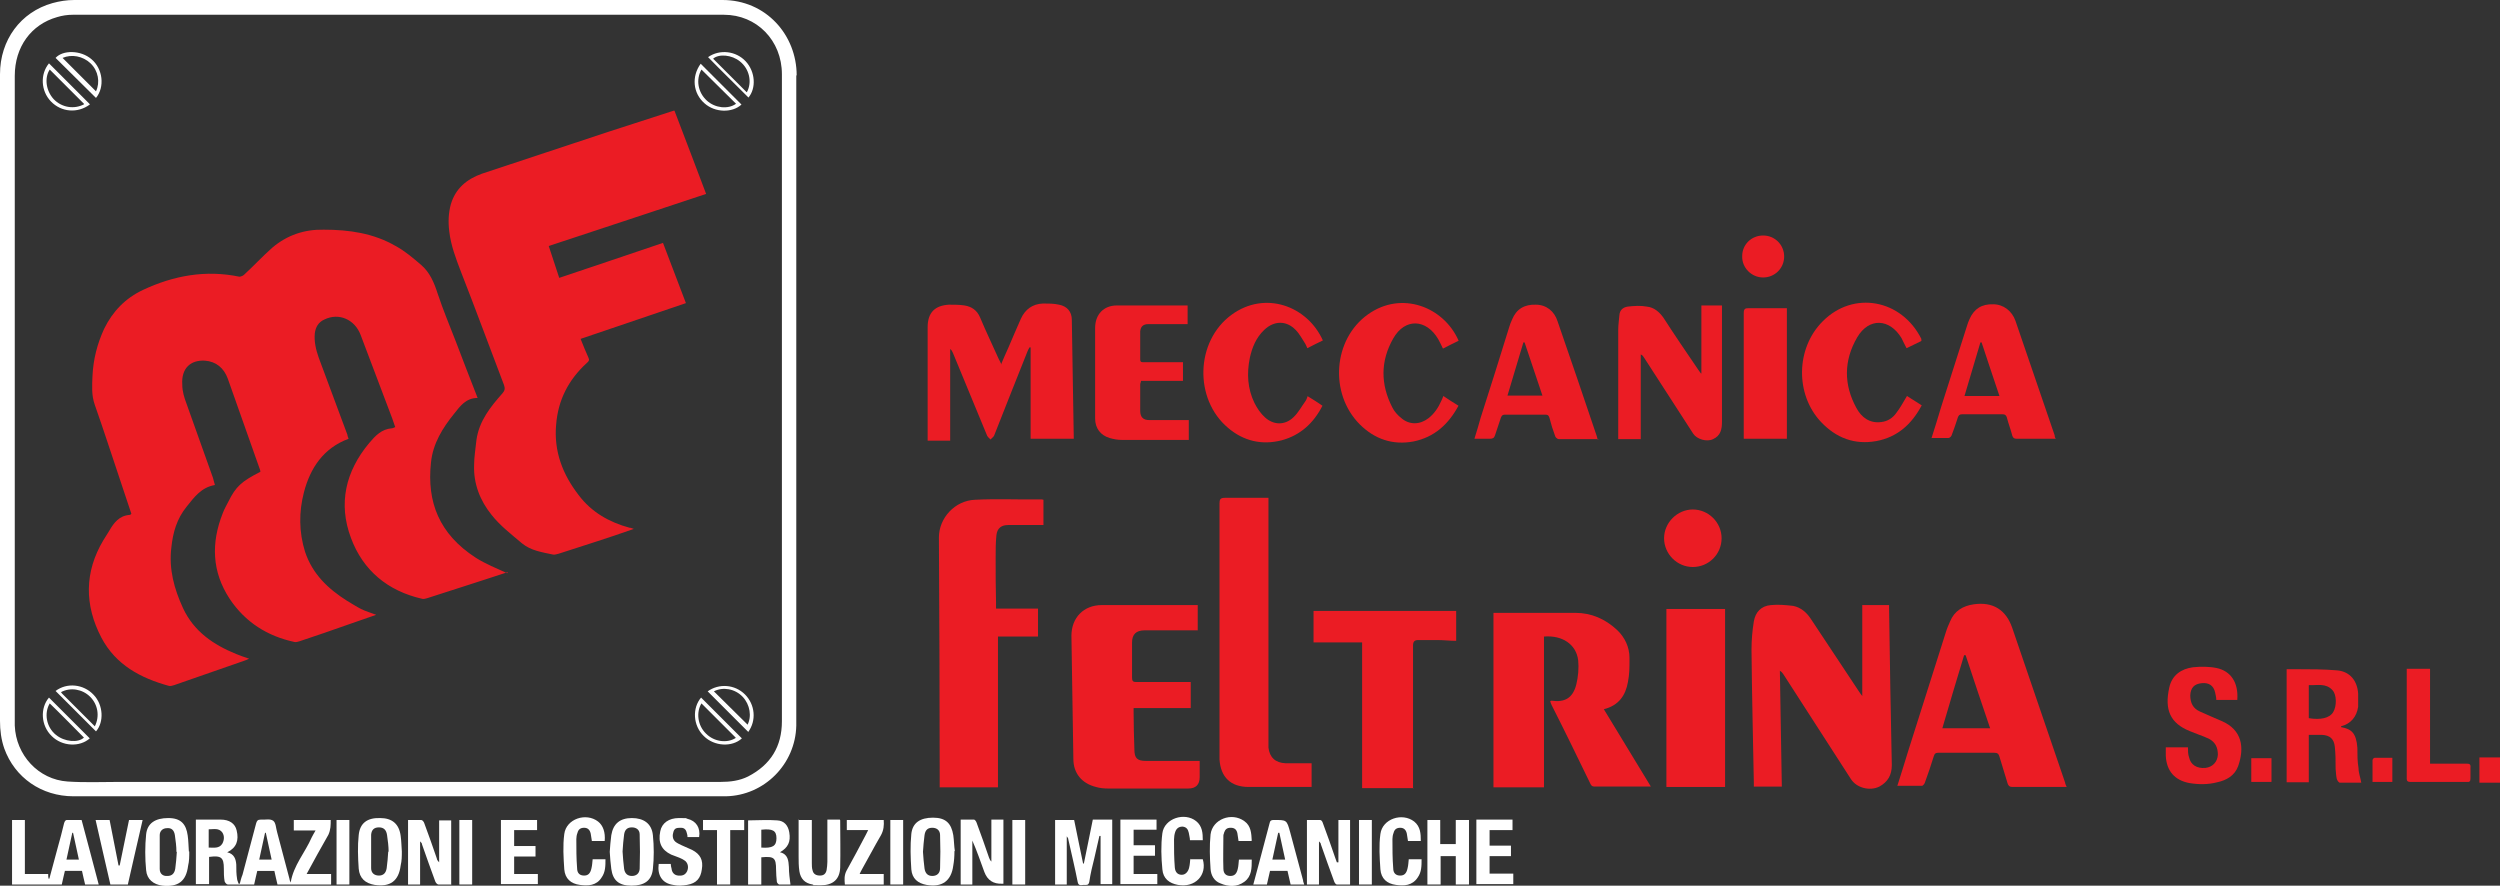 <?xml version="1.0" encoding="UTF-8"?>
<svg xmlns="http://www.w3.org/2000/svg" version="1.1" viewBox="0 0 643.3 227.9">
  <rect x="0" y="0" width="643.3" height="227.9" fill="#333333" stroke="none"/>
  <defs>
    <style>
      .cls-1 {
        fill: #fff;
      }

      .cls-2 {
        fill: #eb1c24;
      }
    </style>
  </defs>
  <!-- Generator: Adobe Illustrator 28.7.1, SVG Export Plug-In . SVG Version: 1.2.0 Build 142)  -->
  <g>
    <g id="Layer_1">
      <g id="Layer_1-2" data-name="Layer_1">
        <g>
          <path class="cls-2" d="M643.3,201.4h-5.3v-6.5h5.3v6.5Z"/>
          <path class="cls-1" d="M205,19.4C205,9,197.1,0,185.9,0H19.1c-1.9,0-3.8.3-5.6.8C5.3,3.1,0,10.3,0,19.1v166.4c0,2.4.3,4.8,1.1,7.1,2.7,7.5,9.6,12.3,17.8,12.3h167.9c9.9-.2,17.9-8.3,18.1-18.2V19.4h.1ZM201.2,185.6c0,6.5-2.9,11.2-8.7,14.2-2.2,1.1-4.6,1.4-7,1.4H30.9c-4.5,0-9,.2-13.5-.1-7.5-.5-13.3-6.8-13.6-14.4V19.5c0-7.4,4.2-13.2,10.9-15.1,1.3-.4,2.7-.6,4-.6h167.6c8.4,0,14.9,6.6,14.9,15.3v166.4h0Z"/>
          <path class="cls-2" d="M268.5,128.5v6.6h-9.1c-1.7,0-2.8.8-3,2.6-.2,1.9-.2,3.9-.2,5.9,0,3.9,0,7.7.1,11.6v1.4h10.8v7.2h-10.3v38.8h-15v-3.6c0-20.2-.1-40.5-.2-60.7,0-5,4.1-9.5,9.3-9.7,5.7-.3,11.4,0,17.1-.1.1,0,.2,0,.4.1h.1Z"/>
          <path class="cls-2" d="M384.2,157.7h21.2c4.1,0,7.7,1.6,10.7,4.4,2,1.9,3.2,4.4,3.2,7.2s0,4.1-.4,6.2c-.6,3.4-2.3,6-6.2,7,4.1,6.7,8,13.2,12.1,19.9h-14.3c-.5,0-.9,0-1.2-.6-3.3-6.8-6.6-13.6-10-20.3-.2-.4-.3-.7-.4-1.1.2,0,.2-.1.3-.1,3.5.5,5.5-.7,6.4-4.1.5-2,.7-4.3.5-6.3-.5-4.1-4.1-6.5-8.8-6.1v38.8h-13v-44.9h-.1Z"/>
          <path class="cls-2" d="M479.1,155.7h7v.8c.2,13.5.4,26.9.7,40.4,0,2.5-1,4.3-3.2,5.5-2.4,1.2-5.8.4-7.3-1.9-5.8-9-11.6-18-17.4-27-.2-.3-.4-.6-.9-.9.2,9.9.3,19.9.5,29.8h-7.2v-.9c-.2-11.4-.5-22.8-.6-34.3,0-2.4.2-4.9.6-7.3.4-2.4,1.9-4,4.4-4.2,1.9-.2,3.8,0,5.7.2,2,.4,3.5,1.7,4.6,3.4,4.1,6.2,8.3,12.5,12.4,18.7.2.3.4.6.8,1.1v-23.6.2Z"/>
          <path class="cls-2" d="M306.4,175.5v6.7h-14.7v1.1c0,3.2.1,6.3.2,9.5,0,2.3.7,3,3,3h13.8v4.2c0,1.9-1,2.9-2.9,2.9h-20.7c-1,0-2.1-.1-3.1-.4-3.6-.9-5.8-3.5-5.8-7.2-.2-10.6-.3-21.1-.5-31.7,0-4.7,3.2-7.9,7.8-7.9h24.7v6.5h-13.7c-2.1,0-3.2,1-3.2,3.1v9.1c0,.9.3,1.1,1.1,1.1h14,0Z"/>
          <path class="cls-2" d="M488.2,202.3c1-3.1,1.9-6.1,2.8-9,3.2-10.2,6.5-20.4,9.7-30.6.3-1,.7-1.9,1.1-2.8,1.1-2.7,3.3-4,6.1-4.4,4.9-.7,8.3,1.4,9.9,6.1,4.5,13.3,9.1,26.5,13.6,39.8,0,.3.2.6.4,1.1h-14c-.7,0-1-.3-1.2-.9-.7-2.3-1.4-4.6-2.1-6.9-.2-.7-.5-1-1.3-1h-14.4c-.7,0-1,.2-1.2.9-.7,2.3-1.5,4.6-2.3,6.8-.1.3-.5.8-.7.8h-6.4ZM505.7,168.6h-.3c-1.9,6.3-3.8,12.6-5.6,18.8h12.3c-2.2-6.5-4.3-12.7-6.3-18.8h-.1Z"/>
          <path class="cls-2" d="M337.5,196.5v6h-16.2c-4.6,0-7.2-2.5-7.5-7.1v-65.8c0-1.1.2-1.5,1.4-1.5h11.2v64.3c.3,2.5,1.8,3.9,4.4,4h6.7Z"/>
          <path class="cls-2" d="M257.7,93.5c.7-1.6,1.2-2.8,1.8-4.1,1.1-2.5,2.1-5,3.2-7.4s3-3.8,5.7-3.9c1.4,0,2.8,0,4.1.3,2.1.4,3.3,1.8,3.3,3.9.2,10.1.3,20.2.5,30.3v.3h-11.1v-23.5h-.3c-.2.3-.3.6-.5,1-2.9,7.2-5.7,14.4-8.6,21.7-.2.4-.6.6-.9,1-.3-.3-.7-.6-.9-1-2.9-7.1-5.9-14.2-8.8-21.3-.2-.4-.3-.7-.7-1v23.6h-5.8v-29.2c0-3.9,2-5.6,5.5-5.8,1.3,0,2.7,0,4,.2,1.8.3,3.2,1.2,4,3.1,1.5,3.6,3.2,7.1,4.8,10.7.2.4.4.7.7,1.4v-.3Z"/>
          <path class="cls-2" d="M363.7,202.8h-13.2v-37.5h-12.5v-8.1h36.7v7.7c-1.6,0-3.1-.2-4.7-.2h-5.1c-.9,0-1.3.4-1.3,1.4v36.8h.1Z"/>
          <path class="cls-2" d="M443.9,202.5h-15.1v-45.8h15.1v45.8Z"/>
          <path class="cls-2" d="M437.8,95.9v-17.3h5.3v29.9c0,1.9-.3,3.6-2.3,4.5-1.6.8-4.2,0-5.1-1.4-4.2-6.5-8.4-13-12.6-19.5-.2-.3-.4-.7-.9-.9v21.8h-5.8v-28.1c0-1.3.2-2.5.3-3.8.1-1.3.9-2,2.1-2.2,1.7-.2,3.4-.3,5,0,1.8.2,3.1,1.3,4.2,2.8,2.9,4.5,5.9,8.9,8.9,13.3.2.3.4.6.8,1.1h.1Z"/>
          <path class="cls-2" d="M304.4,93.1v4.9h-10.8c0,.4-.2.6-.2.9v6.8c0,1.7.8,2.4,2.4,2.4h10.1v5.1h-17.2c-1.1,0-2.2-.2-3.2-.5-2.3-.7-3.7-2.5-3.7-5v-23.3c0-3.5,2.2-5.8,5.6-5.8h18.2v4.8h-10.1c-1.3,0-2,.6-2.1,1.9v7.2c0,.8.5.7,1,.7h10Z"/>
          <path class="cls-2" d="M497,112.8c.9-2.8,1.7-5.4,2.5-8.1,2.2-6.9,4.4-13.8,6.6-20.7.2-.6.4-1.3.7-1.9,1.2-2.7,3.2-3.9,6.1-3.8,2.6,0,4.8,1.7,5.7,4.2,3.4,9.8,6.7,19.7,10.1,29.5,0,.2,0,.5.3.9h-10.1c-.6,0-.9-.2-1.1-.8-.4-1.6-1-3.1-1.4-4.7-.2-.6-.5-.8-1.1-.8h-10.4c-.7,0-.9.3-1.1.8-.5,1.5-1,3.1-1.6,4.6-.1.3-.5.7-.8.7h-4.4ZM505.5,101.9h9c-1.6-4.7-3.1-9.3-4.6-13.8h-.3c-1.4,4.6-2.7,9.2-4.1,13.8Z"/>
          <path class="cls-2" d="M411.3,113h-10.2c-.3,0-.8-.4-.9-.7-.6-1.6-1.1-3.2-1.5-4.8-.2-.6-.4-.8-1-.8h-10.5c-.6,0-.8.3-1,.8l-1.5,4.5c-.2.7-.6.9-1.3.9h-4c.6-1.9,1.1-3.6,1.6-5.4,2.5-7.8,5-15.7,7.4-23.5.2-.6.4-1.2.7-1.8,1.1-2.7,3.2-3.9,6.1-3.8,2.7,0,4.8,1.7,5.6,4.3,3.4,9.8,6.7,19.5,10,29.3.1.3.2.6.3,1.1h.2ZM392.3,88.1h-.3c-1.4,4.6-2.7,9.1-4.1,13.7h9c-1.6-4.7-3.1-9.2-4.6-13.7Z"/>
          <path class="cls-2" d="M336.4,101.9c1.3.8,2.6,1.6,3.9,2.5-2.3,4.5-5.7,7.6-10.5,8.9-5.1,1.3-9.8.2-13.8-3.2-8.8-7.4-8.4-22.3.9-29.1,8.6-6.3,19.5-2.3,23.5,6.6-1.3.6-2.6,1.3-4,2-.2-.4-.3-.8-.5-1.1-.8-1.2-1.5-2.6-2.5-3.6-2.4-2.5-5.6-2.4-8.1,0-2.1,2-3.1,4.5-3.7,7.2-.8,4-.6,7.9,1.2,11.6.7,1.4,1.6,2.7,2.7,3.7,2.2,2,5.1,2.1,7.3,0,1.3-1.2,2.1-2.8,3.2-4.3.2-.3.3-.7.5-1.2h-.1Z"/>
          <path class="cls-2" d="M375.3,87.7c-1.3.6-2.6,1.3-4,2-.4-.9-.8-1.6-1.2-2.4-3.1-5.3-8.6-5.5-11.6-.2-3.3,5.8-3.3,11.8-.2,17.8.5,1,1.4,2,2.3,2.7,2.1,1.8,4.8,1.7,7,0,1.5-1.2,2.5-2.7,3.3-4.5.2-.4.3-.7.5-1.2,1.3.9,2.6,1.7,3.9,2.5-2.6,4.8-6.2,8.1-11.6,9.2-5.3,1-10-.6-13.8-4.4-7.9-7.9-6.9-21.9,2.1-28.3,8.7-6.2,19.5-1.9,23.3,6.7h0Z"/>
          <path class="cls-2" d="M494.5,87.7c-1.3.6-2.6,1.3-3.9,1.9-.5-.9-.9-1.8-1.3-2.6-3.1-5.1-8.4-5.3-11.4-.2-3.5,6-3.5,12.2-.2,18.2,1.3,2.4,3.4,4,6.4,3.6,1.7-.2,3-1.1,3.9-2.4,1-1.3,1.8-2.8,2.7-4.3,1.1.7,2.4,1.5,3.8,2.4-2.6,4.9-6.3,8.2-11.7,9.2-5.6,1-10.3-.8-14.2-4.9-6.7-7.1-6.5-19,.4-25.9,7.9-8,20.3-5.7,25.4,4.5v.5Z"/>
          <path class="cls-2" d="M594.1,189v12.3h-5.7v-29.1h2.6c3.5,0,6.9,0,10.4.3,3.3.3,5.2,2.7,5.4,6,0,1.1,0,2.3,0,3.4-.4,2.5-1.8,4.3-4.4,5,0,.1,0,.2,0,.2,2.6.5,3.9,1.4,4.2,5.3,0,1.8,0,3.5.3,5.3,0,1.2.5,2.4.7,3.7h-5.5c-.3,0-.7-.6-.8-1-.2-.8-.2-1.7-.3-2.6,0-1.9,0-3.8-.2-5.6-.2-2.1-1.3-3-3.3-3.1h-3.4ZM594.1,184.8c3,.5,5.4,0,6.3-1.6.9-1.5.9-4.4-.2-5.6-1.7-1.9-4-1.2-6.1-1.3v8.4h0Z"/>
          <path class="cls-2" d="M459.7,112.9h-11v-32.3c0-1.1.3-1.3,1.3-1.3h9.8v33.6h-.1Z"/>
          <path class="cls-2" d="M575.7,180.1h-5.4c0-.7-.2-1.3-.3-1.9-.4-1.8-1.6-2.6-3.5-2.4-1.9.2-2.8,1.2-2.9,3.1,0,2,.7,3.4,2.5,4.2s3.6,1.6,5.5,2.4c5.4,2.3,6,6.9,4.3,11.7-.9,2.4-3,3.6-5.4,4.1-2.3.6-4.7.6-7.1.2-3.8-.7-5.9-3.1-6.1-7v-2.2h5.7c0,.9,0,1.8.3,2.6.4,1.9,2,2.9,4.2,2.7,1.8-.2,3.1-1.5,3.2-3.4,0-1.8-.6-3.2-2.3-4.1-.9-.4-1.8-.8-2.7-1.1-.8-.3-1.6-.6-2.3-.9-4.9-2-6.5-5.4-5.2-11.2.7-3.2,3.1-4.8,6.1-5.2,2-.2,4.2-.2,6.1.2,3.7.8,5.6,3.8,5.3,8.1h0Z"/>
          <path class="cls-1" d="M58.4,219.3c1.9.4,2.3,1.8,2.4,3.2,0,1.2,0,2.4.2,3.6,0,.4.3.9.4,1.3h.3c.2-.8.4-1.6.7-2.3,1.2-4.4,2.3-8.8,3.5-13.2.2-.7.4-1,1.2-1,1.1.1,2.4-.3,3.2.3.7.5.7,1.9,1,2.9,1.1,4,2.1,8.1,3.2,12.1,0,.3.2.6.3.9.7-4.4,3.7-7.7,5.4-11.6.3-.6.6-1.1,1-1.8h-5.6v-2.7h9.5c0,1.3,0,2.5-.6,3.8-1.9,3.3-3.7,6.6-5.6,10.1h6.3v2.7h-13.8c-.3-1.1-.5-2.3-.8-3.5h-4.4c-.3,1.1-.5,2.3-.8,3.5h-6.8c-.3,0-.7-.5-.8-.8-.2-1.1-.2-2.2-.2-3.3,0-2.9-.7-3.4-3.8-3v7h-3.4v-16.6h6.4c2.2,0,3.7,1,4.1,2.8.6,2.5,0,4.4-2.4,5.6h0ZM53.7,218.1c1.3,0,2.7.3,3.5-1,.5-.9.6-2,0-2.9-.9-1.2-2.2-.8-3.5-.8v4.7ZM69.9,221.2c-.5-2.3-1-4.6-1.5-6.9h-.2c-.5,2.3-1,4.5-1.5,6.9h3.2Z"/>
          <path class="cls-2" d="M625.3,172.2v24.3h9.4c.8,0,1.1.2,1,1v2.8c0,.7-.2,1-.9.9h-14.6c-.6,0-.9-.2-.9-.8v-28.3h6Z"/>
          <path class="cls-1" d="M3.1,227.6v-16.6h3.3v13.9h6c0,.5,0,.8.1,1.2h.2c.7-2.6,1.4-5.2,2.1-7.8.6-2.2,1.2-4.3,1.7-6.5.2-.6.4-.9,1.1-.8h3.4c1.5,5.5,2.9,11,4.4,16.6h-3.5c-.3-1.1-.5-2.3-.8-3.5h-4.4c-.3,1.1-.5,2.3-.8,3.5H3.1ZM18.9,214.3h-.3c-.5,2.3-1,4.5-1.5,6.9h3.2c-.5-2.3-1-4.6-1.5-6.9h0Z"/>
          <path class="cls-1" d="M278.9,222.2c.8-3.7,1.5-7.5,2.3-11.3h5v16.6h-3v-12.4h-.3c-.4,1.9-.9,3.8-1.3,5.7-.5,2-1,4-1.3,6.1-.2,1-.8.8-1.4.8s-1.4.4-1.6-.8c-.7-3.6-1.6-7.3-2.4-10.9,0-.3-.2-.5-.4-.8v12.4h-3v-16.6h4.9c.8,3.8,1.5,7.5,2.3,11.2h.2,0Z"/>
          <path class="cls-2" d="M443,138.5c0,4.1-3.3,7.4-7.4,7.4s-7.4-3.4-7.4-7.4,3.4-7.4,7.4-7.4,7.4,3.3,7.4,7.4Z"/>
          <path class="cls-1" d="M116,227.6h-3.2c-.3,0-.7-.5-.8-.8-1.2-3.2-2.3-6.4-3.4-9.5,0-.3-.2-.5-.5-.8v11.1h-3.1v-16.6h3.4c.3,0,.7.5.8.9,1.1,3,2.2,6,3.2,9,0,.3.3.7.6,1v-10.8h3.1v16.6h0Z"/>
          <path class="cls-1" d="M250.3,227.6h-3.1v-16.7h3.4c.3,0,.6.5.7.8,1.1,3,2.2,6,3.2,9,.1.3.3.7.6,1v-10.8h3.1v16.5h-.3c-2.3.1-3.8-.9-4.6-3-1-2.7-1.9-5.4-3.1-8.1v11.3Z"/>
          <path class="cls-1" d="M344.4,221.8v-10.8h3v16.6h-3.4c-.3,0-.6-.5-.7-.8-1.2-3.2-2.3-6.4-3.4-9.5,0-.3-.2-.5-.5-.8v11.1h-3.1v-16.6h3.4c.3,0,.6.4.7.8,1.1,3,2.2,6,3.2,9,.1.4.3.7.4,1.1h.4Z"/>
          <path class="cls-1" d="M195.9,220.5v7.1h-3.4v-16.5c2.5,0,5-.2,7.5,0,1.8.1,2.8,1.3,3.1,3.1.4,2.4-.3,3.9-2.4,5.1,2.1.5,2.2,2.2,2.3,3.8,0,1.5.2,2.9.4,4.5h-2.9c-.2,0-.6-.5-.6-.7-.1-1-.2-2.1-.2-3.1,0-3.1-.5-3.5-3.8-3.2h0ZM195.9,213.5v4.6c2.9.2,3.9-.4,3.9-2.4s-1-2.5-3.9-2.2h0Z"/>
          <path class="cls-1" d="M377.9,227.6h-3.3v-7.3h-3.9v7.3h-3.4v-16.6h3.3v6.2h4v-6.2h3.4v16.6h-.1Z"/>
          <path class="cls-1" d="M245.6,219c0,1.4-.1,2.6-.3,3.7-.5,4-2.9,5.7-6.9,5-2.2-.4-3.7-1.6-3.9-4-.2-3-.3-6.1,0-9.1.3-2.9,2.3-4.2,5.6-4.2s4.7,1.5,5.2,4.5c.2,1.4.2,2.8.4,4.1h-.1ZM237.5,219.2c.1,1.4.2,2.9.4,4.3.2,1.3.9,1.9,2,1.9s2-.6,2-2c.1-2.8.1-5.7,0-8.5,0-1.3-.9-1.9-2-1.9s-1.8.5-2,1.9-.3,2.9-.4,4.3Z"/>
          <path class="cls-1" d="M156.9,219.2c.1-1.4.2-2.9.4-4.3.5-3,2.3-4.4,5.3-4.4s5.1,1.4,5.4,4.4c.3,2.9.3,5.9,0,8.7-.3,3-2.2,4.3-5.5,4.3s-4.8-1.4-5.2-4.3c-.2-1.4-.3-2.9-.4-4.4ZM160.2,219.1c.1,1.5.2,3,.4,4.5.2,1.2.9,1.8,2,1.8s1.9-.6,2-1.8c.1-2.9.1-5.9,0-8.9,0-1.2-.9-1.8-2-1.8s-1.8.5-2,1.8c-.2,1.4-.3,2.9-.4,4.4Z"/>
          <path class="cls-1" d="M103.4,219c0,1.3,0,2.5-.3,3.7-.5,4-2.7,5.6-6.7,5-2.4-.4-3.9-1.7-4.1-4.2-.2-2.9-.3-5.8,0-8.6.3-3.1,2.2-4.5,5.5-4.4,3.1,0,4.9,1.5,5.3,4.6.2,1.4.2,2.8.3,4h0ZM100,219.2c0-1.4-.2-2.9-.4-4.3-.2-1.4-.9-2-2.1-2s-1.9.6-2,1.9c0,2.9,0,5.8,0,8.6,0,1.3.9,1.9,2,1.9s1.8-.6,2-1.9c.2-1.4.3-2.8.4-4.3h0Z"/>
          <path class="cls-1" d="M48.7,219.1c0,1.3,0,2.5-.3,3.7-.5,4-2.6,5.5-6.6,5.1-2.3-.3-4-1.6-4.2-4-.3-3-.3-6.2,0-9.2.3-2.9,2.4-4.2,5.7-4.2s4.6,1.6,5,4.5c.2,1.4.2,2.8.3,4.1h0ZM45.4,219.2c0-1.4-.2-2.9-.4-4.3-.2-1.3-.9-1.9-2-1.8-1.2,0-1.9.8-1.9,1.8,0,2.9,0,5.8,0,8.7,0,1.3.9,1.9,2,1.8,1.1,0,1.8-.6,2-1.9.2-1.4.3-2.8.4-4.3h0Z"/>
          <path class="cls-1" d="M205.6,211h3.3v11.1c0,.6,0,1.3.2,1.9.2.9.9,1.3,1.9,1.3s1.5-.5,1.7-1.4c.1-.7.2-1.4.2-2.1v-10.9h3.2s.1.1.1.2c0,4,.1,8,0,12.1-.1,3.1-1.9,4.6-5,4.6s-1.4,0-2.1-.2c-2-.3-3.1-1.5-3.4-3.4-.2-1.3-.2-2.6-.2-3.9v-9.4h.1Z"/>
          <path class="cls-1" d="M169.4,222.3h3.2c0,.4.1.8.2,1.2.1,1,.7,1.7,1.7,1.8s1.8-.1,2.3-1.1c.4-.9.3-1.9-.4-2.6-.5-.4-1.1-.7-1.6-.9-.7-.3-1.4-.5-2.1-.8-2.5-1.2-3.4-3.1-2.8-6,.4-2.1,2.2-3.4,4.8-3.4s1.5,0,2.2.2c2.2.5,3.4,2.3,3,4.7h-3c0-.3,0-.5-.1-.8-.2-.9-.5-1.6-1.6-1.6s-1.6.1-1.9,1c-.3.9-.3,1.9.5,2.6.5.4,1,.6,1.6.9.9.4,1.8.8,2.7,1.2,2.1,1.1,2.9,2.6,2.5,5-.3,2.3-1.4,3.6-3.8,4-1.2.2-2.4.3-3.6,0-2.8-.4-4.1-2.5-3.7-5.4h0Z"/>
          <path class="cls-1" d="M326.8,224.1c-.3,1.2-.5,2.3-.8,3.5h-3.5c.5-1.9,1-3.8,1.5-5.6.9-3.4,1.8-6.8,2.7-10.2.1-.6.4-.8,1-.8,3.4,0,3.4-.1,4.3,3.2,1.1,4.1,2.2,8.2,3.3,12.3,0,.4.2.7.3,1.1h-3.5c-.3-1.2-.5-2.3-.8-3.5h-4.5ZM330.7,221.2c-.5-2.3-1-4.6-1.5-6.9h-.3c-.5,2.3-1,4.5-1.5,6.9h3.3Z"/>
          <path class="cls-1" d="M32.8,227.6h-4.4c-1.3-5.5-2.5-11-3.8-16.6h3.6c.8,3.9,1.5,7.8,2.3,11.7h.3c.8-3.9,1.6-7.8,2.4-11.7h3.5c-1.3,5.5-2.5,11-3.8,16.6h-.1Z"/>
          <path class="cls-1" d="M365.6,216.4h-3.3c-.1-.6-.2-1.3-.3-1.9-.2-.9-.7-1.5-1.7-1.5s-1.5.5-1.7,1.3c-.2.5-.3,1.1-.3,1.6,0,2.5,0,5,.2,7.5,0,1.4.8,1.9,1.8,1.9s1.6-.5,1.9-1.9c.2-.8.2-1.5.3-2.3h3.3c0,1.7,0,3.3-1,4.7-1.4,2.1-3.5,2.2-5.6,1.9-2.3-.3-3.8-1.6-4-4-.2-3-.4-6.1,0-9.1.5-3.9,5.6-5.6,8.7-3.2,1.6,1.3,1.7,3.1,1.7,5Z"/>
          <path class="cls-1" d="M322,216.4h-3.3c-.1-.7-.2-1.4-.3-2-.2-.9-.7-1.4-1.7-1.4s-1.4.4-1.7,1.2c0,.2-.2.5-.2.8,0,2.8-.1,5.7,0,8.5,0,1.4.8,1.9,1.8,1.9s1.6-.5,1.9-1.8c.2-.8.2-1.6.3-2.4h3.3c0,2.2,0,4.3-1.9,5.7s-4.1,1.3-6.2.4c-1.6-.6-2.4-2.1-2.5-3.7-.2-2.9-.3-5.9,0-8.9.5-3.9,5.4-5.8,8.7-3.4,1.7,1.2,1.8,3.1,1.9,5h0Z"/>
          <path class="cls-1" d="M306.4,221.1h3.1c1.2,4.1-2,7.4-6.4,6.6-2.2-.4-3.8-1.6-4-4-.3-3.1-.4-6.2,0-9.3.5-3.8,5.7-5.5,8.7-3.1,1.6,1.3,1.7,3.1,1.7,4.9h-3.3c0-.6-.2-1.2-.3-1.9-.2-.9-.6-1.5-1.6-1.6-1,0-1.6.5-1.9,1.4-.2.6-.3,1.3-.3,1.9,0,2.4,0,4.8.2,7.2.1,1.3.8,1.9,1.8,1.9s1.7-.9,1.9-1.9c.2-.8.2-1.5.3-2.4v.3Z"/>
          <path class="cls-1" d="M155.5,216.4h-3.2c-.1-.6-.2-1.3-.3-1.9-.2-.9-.7-1.5-1.7-1.5s-1.5.5-1.7,1.3c-.2.5-.3,1.1-.3,1.6,0,2.5,0,5,.2,7.5,0,1.4.8,1.9,1.8,1.9s1.6-.5,1.9-1.9c.2-.8.2-1.5.3-2.3h3.3c0,1.7,0,3.3-1,4.7-1.3,2.1-3.5,2.2-5.6,1.9-2.3-.3-3.8-1.6-4-4-.2-3-.4-6.1,0-9.1.5-3.9,5.6-5.6,8.7-3.2,1.3,1,1.9,2.8,1.7,5h0Z"/>
          <path class="cls-1" d="M132.3,217.7h5.5v2.7h-5.5v4.5h6.1v2.6h-9.5v-16.5h9.3v2.6h-5.9v4.1h0Z"/>
          <path class="cls-1" d="M389.2,211v2.6h-5.9v4h5.5v2.7h-5.5v4.5h6.1v2.7h-9.5v-16.6h9.3Z"/>
          <path class="cls-1" d="M291.7,220.4v4.5h6.1v2.6h-9.5v-16.6h9.3v2.6h-5.9v4h5.5v2.7h-5.5v.2Z"/>
          <path class="cls-1" d="M223.5,213.6h-5.6v-2.6h9.5c.1,1.4,0,2.6-.7,3.9-1.7,2.9-3.2,5.8-4.9,8.8-.2.4-.4.7-.6,1.2h6.2v2.7h-10c-.1-1.2-.2-2.3.4-3.5,1.7-3.1,3.4-6.2,5-9.3.2-.3.3-.7.6-1.2h.1Z"/>
          <path class="cls-2" d="M459.1,66c0,3-2.4,5.4-5.4,5.4s-5.5-2.5-5.4-5.5c0-3,2.4-5.3,5.4-5.3s5.4,2.4,5.4,5.4Z"/>
          <path class="cls-1" d="M184.5,213.6h-3.6v-2.6h10.6v2.6h-3.6v14h-3.4v-14Z"/>
          <path class="cls-1" d="M349.7,211h3.3v16.6h-3.3v-16.6Z"/>
          <path class="cls-1" d="M260.5,211h3.3v16.6h-3.3v-16.6Z"/>
          <path class="cls-1" d="M229.1,211h3.3v16.6h-3.3v-16.6Z"/>
          <path class="cls-1" d="M86.6,211h3.3v16.6h-3.3v-16.6Z"/>
          <path class="cls-1" d="M118.2,211h3.3v16.6h-3.3v-16.6Z"/>
          <path class="cls-2" d="M579.3,195.1h5.2v6.1h-5.2v-6.1Z"/>
          <path class="cls-2" d="M610.5,201.2v-5.6c0-.2.3-.6.5-.6h4.6v6.2h-5.2.1Z"/>
          <path class="cls-2" d="M130.7,147.2c-3.9,1.3-8,2.6-12,3.9-2.9.9-5.8,1.9-8.7,2.8-.4.1-.9.3-1.3.2-8.9-2-15.3-7.3-18.4-15.7-3.3-8.8-1.4-17.1,4.7-24.4,1.6-1.9,3.2-3.6,5.9-3.8.2,0,.5-.2.8-.3-.3-.8-.5-1.5-.8-2.3-2.7-7.1-5.4-14.3-8.1-21.4-1.5-4-5.6-5.8-9.3-4-1.6.7-2.3,2-2.5,3.6-.2,2.1.3,4.2,1,6.2,2.5,6.6,4.9,13.3,7.4,19.9,0,.3.2.7.3,1-6.5,2.4-9.9,7.6-11.5,13.8-1.3,5-1.3,10.2.3,15.3,1.9,5.7,5.9,9.5,10.8,12.6,1.2.7,2.4,1.5,3.6,2.1s2.6,1,3.9,1.5c-2.3.8-4.6,1.6-6.9,2.4-4.3,1.5-8.5,3-12.8,4.4-.4.1-.9.3-1.3.2-7-1.5-12.7-5.1-16.7-11.1-4.6-7-4.8-14.4-1.8-22,.4-1.1,1-2.1,1.5-3.1,1.9-3.8,3.3-5.1,8.2-7.6,0-.4-.2-.8-.3-1.1-2.7-7.6-5.4-15.3-8.1-22.9-1-2.7-3-4.4-5.9-4.6-3.6-.2-6.1,1.9-5.8,6.2,0,1.7.5,3.3,1.1,4.9,2.2,6.2,4.4,12.4,6.6,18.5.3.7.4,1.5.7,2.4-3.5.6-5.3,3.1-7.3,5.6-2.5,3.1-3.5,6.6-3.9,10.4-.7,5.6.7,10.7,3,15.7,2.8,6,7.8,9.4,13.7,11.8,1,.4,2.1.8,3.3,1.2-.5.2-.8.4-1.2.5-6,2.1-12.1,4.2-18.1,6.3-.4.1-.9.3-1.3.2-7.3-2-13.7-5.4-17.4-12.4-4.4-8.4-4.4-16.9.5-25.1.5-.8,1-1.6,1.5-2.4,1.2-2.1,2.6-3.9,5.2-4.1,0,0,.2,0,.3-.1,0,0,0,0,.2-.2-.8-2.5-1.7-5-2.5-7.5-2.3-6.8-4.5-13.7-6.9-20.5-.9-2.5-.7-5-.6-7.5.2-4.2,1.2-8.2,3-12.1,2.2-4.5,5.5-7.9,10-10,7.9-3.7,16.1-5.2,24.8-3.4.3,0,.9-.2,1.2-.5,2.5-2.3,4.8-4.8,7.3-7,3.8-3.2,8.2-4.7,13.2-4.6,6.5,0,12.8.9,18.5,4.2,2.4,1.3,4.5,3.1,6.6,4.9,2.2,1.9,3.3,4.5,4.2,7.3,1.4,4.2,3.1,8.3,4.7,12.4,1.8,4.8,3.7,9.6,5.6,14.5-3,0-4.5,2.1-6,4-3,3.7-5.5,7.7-6,12.6-1.1,10.2,2.1,18.4,11.5,24.5,2.5,1.6,5.3,2.7,8.1,4l.2-.3Z"/>
          <path class="cls-2" d="M173.6,28.6c2.7,7.1,5.4,14.1,8.1,21.3-13.5,4.5-26.9,8.9-40.5,13.4.9,2.7,1.8,5.4,2.7,8.2,9-3,17.8-6,26.7-9,2,5.2,3.9,10.3,5.9,15.5-9.1,3.1-18,6.1-27.1,9.2.7,1.7,1.3,3.3,2,4.8.3.6.2.9-.4,1.4-4.7,4.3-7.4,9.5-7.9,15.9-.6,6.9,1.7,12.8,5.8,18.1,3.3,4.4,7.9,7,13.1,8.4.4,0,.7.2,1.1.3h0c-3.4,1.2-6.7,2.3-10.1,3.4-3.1,1-6.2,2-9.3,3-.5.1-1,.3-1.4.2-2.8-.6-5.7-1-8-2.9-2.7-2.3-5.6-4.5-7.8-7.3-3-3.7-4.7-8.1-4.5-12.9,0-2.1.4-4.3.6-6.4.7-4.9,3.6-8.5,6.7-12,.6-.7.7-1.2.4-2.1-3.7-9.7-7.3-19.5-11.1-29.2-1.3-3.4-2.6-6.8-3-10.4-.3-2.3-.2-4.7.4-6.9,1.2-4.1,4.1-6.5,8-7.9,10.9-3.6,21.7-7.2,32.6-10.8,5.5-1.8,11.1-3.6,16.7-5.4h.3Z"/>
          <path class="cls-1" d="M180.4,179.5l10.5,10.5c-2.5,2.3-7.1,2.1-9.8-.6-2.8-2.7-3-7.2-.7-9.9ZM189.3,189.8l-8.8-8.8c-1.4,2.3-1,5.7,1.2,7.8,2.1,2.1,5.4,2.5,7.6,1.1h0Z"/>
          <path class="cls-1" d="M23.1,26.9c-3.1,2.3-7.3,2-10-.8-2.6-2.7-2.8-7-.5-9.8l10.5,10.5h0ZM21.6,26.7c-3-3-5.9-5.9-8.8-8.8-1.4,2.1-1,5.4,1,7.6,2.1,2.2,5.3,2.7,7.9,1.3h-.1Z"/>
          <path class="cls-1" d="M12.6,179.5l10.5,10.5c-2.6,2.3-7.1,2.1-9.8-.6-2.8-2.7-3-7.2-.7-9.9ZM12.8,181c-1.5,2.5-.9,6.1,1.6,8.1,2.2,1.8,5.7,2.1,7.2.7-2.9-2.9-5.8-5.9-8.8-8.8Z"/>
          <path class="cls-1" d="M180.3,16.4l10.5,10.5c-2.4,2.2-6.8,2.1-9.5-.3-3-2.6-3.4-6.9-1-10.2ZM180.5,17.9c-1.5,2.6-.9,5.9,1.4,8,2.1,1.9,5.4,2.3,7.5.8-2.9-2.9-5.9-5.8-8.9-8.8Z"/>
          <path class="cls-1" d="M24.7,188.2c-3.5-3.5-6.9-6.9-10.4-10.4,2.9-2.2,7.2-1.8,9.8,1,2.5,2.6,2.7,7,.6,9.4ZM24.4,186.9c1.3-2.6.8-5.6-1.2-7.6s-5.1-2.5-7.5-1.2c.1.2.3.4.4.5,2.7,2.7,5.5,5.5,8.3,8.3Z"/>
          <path class="cls-1" d="M192.5,188.3l-10.4-10.4c2.9-2.1,7-1.8,9.6.8s3,6.7.8,9.7h0ZM192.3,186.6c1.2-2.2.7-5.3-1.2-7.3-2-2.1-5.1-2.6-7.4-1.4,2.9,2.9,5.8,5.7,8.7,8.6h-.1Z"/>
          <path class="cls-1" d="M182.2,14.7c3-2.1,7.2-1.6,9.7,1.1,2.5,2.7,2.7,6.9.7,9.3-3.5-3.5-7-6.9-10.4-10.4ZM192.2,23.7c1.4-2.6.6-6-1.8-7.9-2.1-1.7-5.4-2-6.9-.7,2.9,2.9,5.7,5.7,8.6,8.6h0Z"/>
          <path class="cls-1" d="M24.7,25.2c-3.5-3.4-6.9-6.9-10.4-10.3,1.9-2.1,6.5-2,9.2.3,3,2.5,3.5,7.2,1.2,10ZM16.1,14.9l8.6,8.6c1.1-2.3.6-5.3-1.4-7.2-2-1.9-4.9-2.4-7.2-1.4Z"/>
        </g>
      </g>
    </g>
  </g>
</svg>